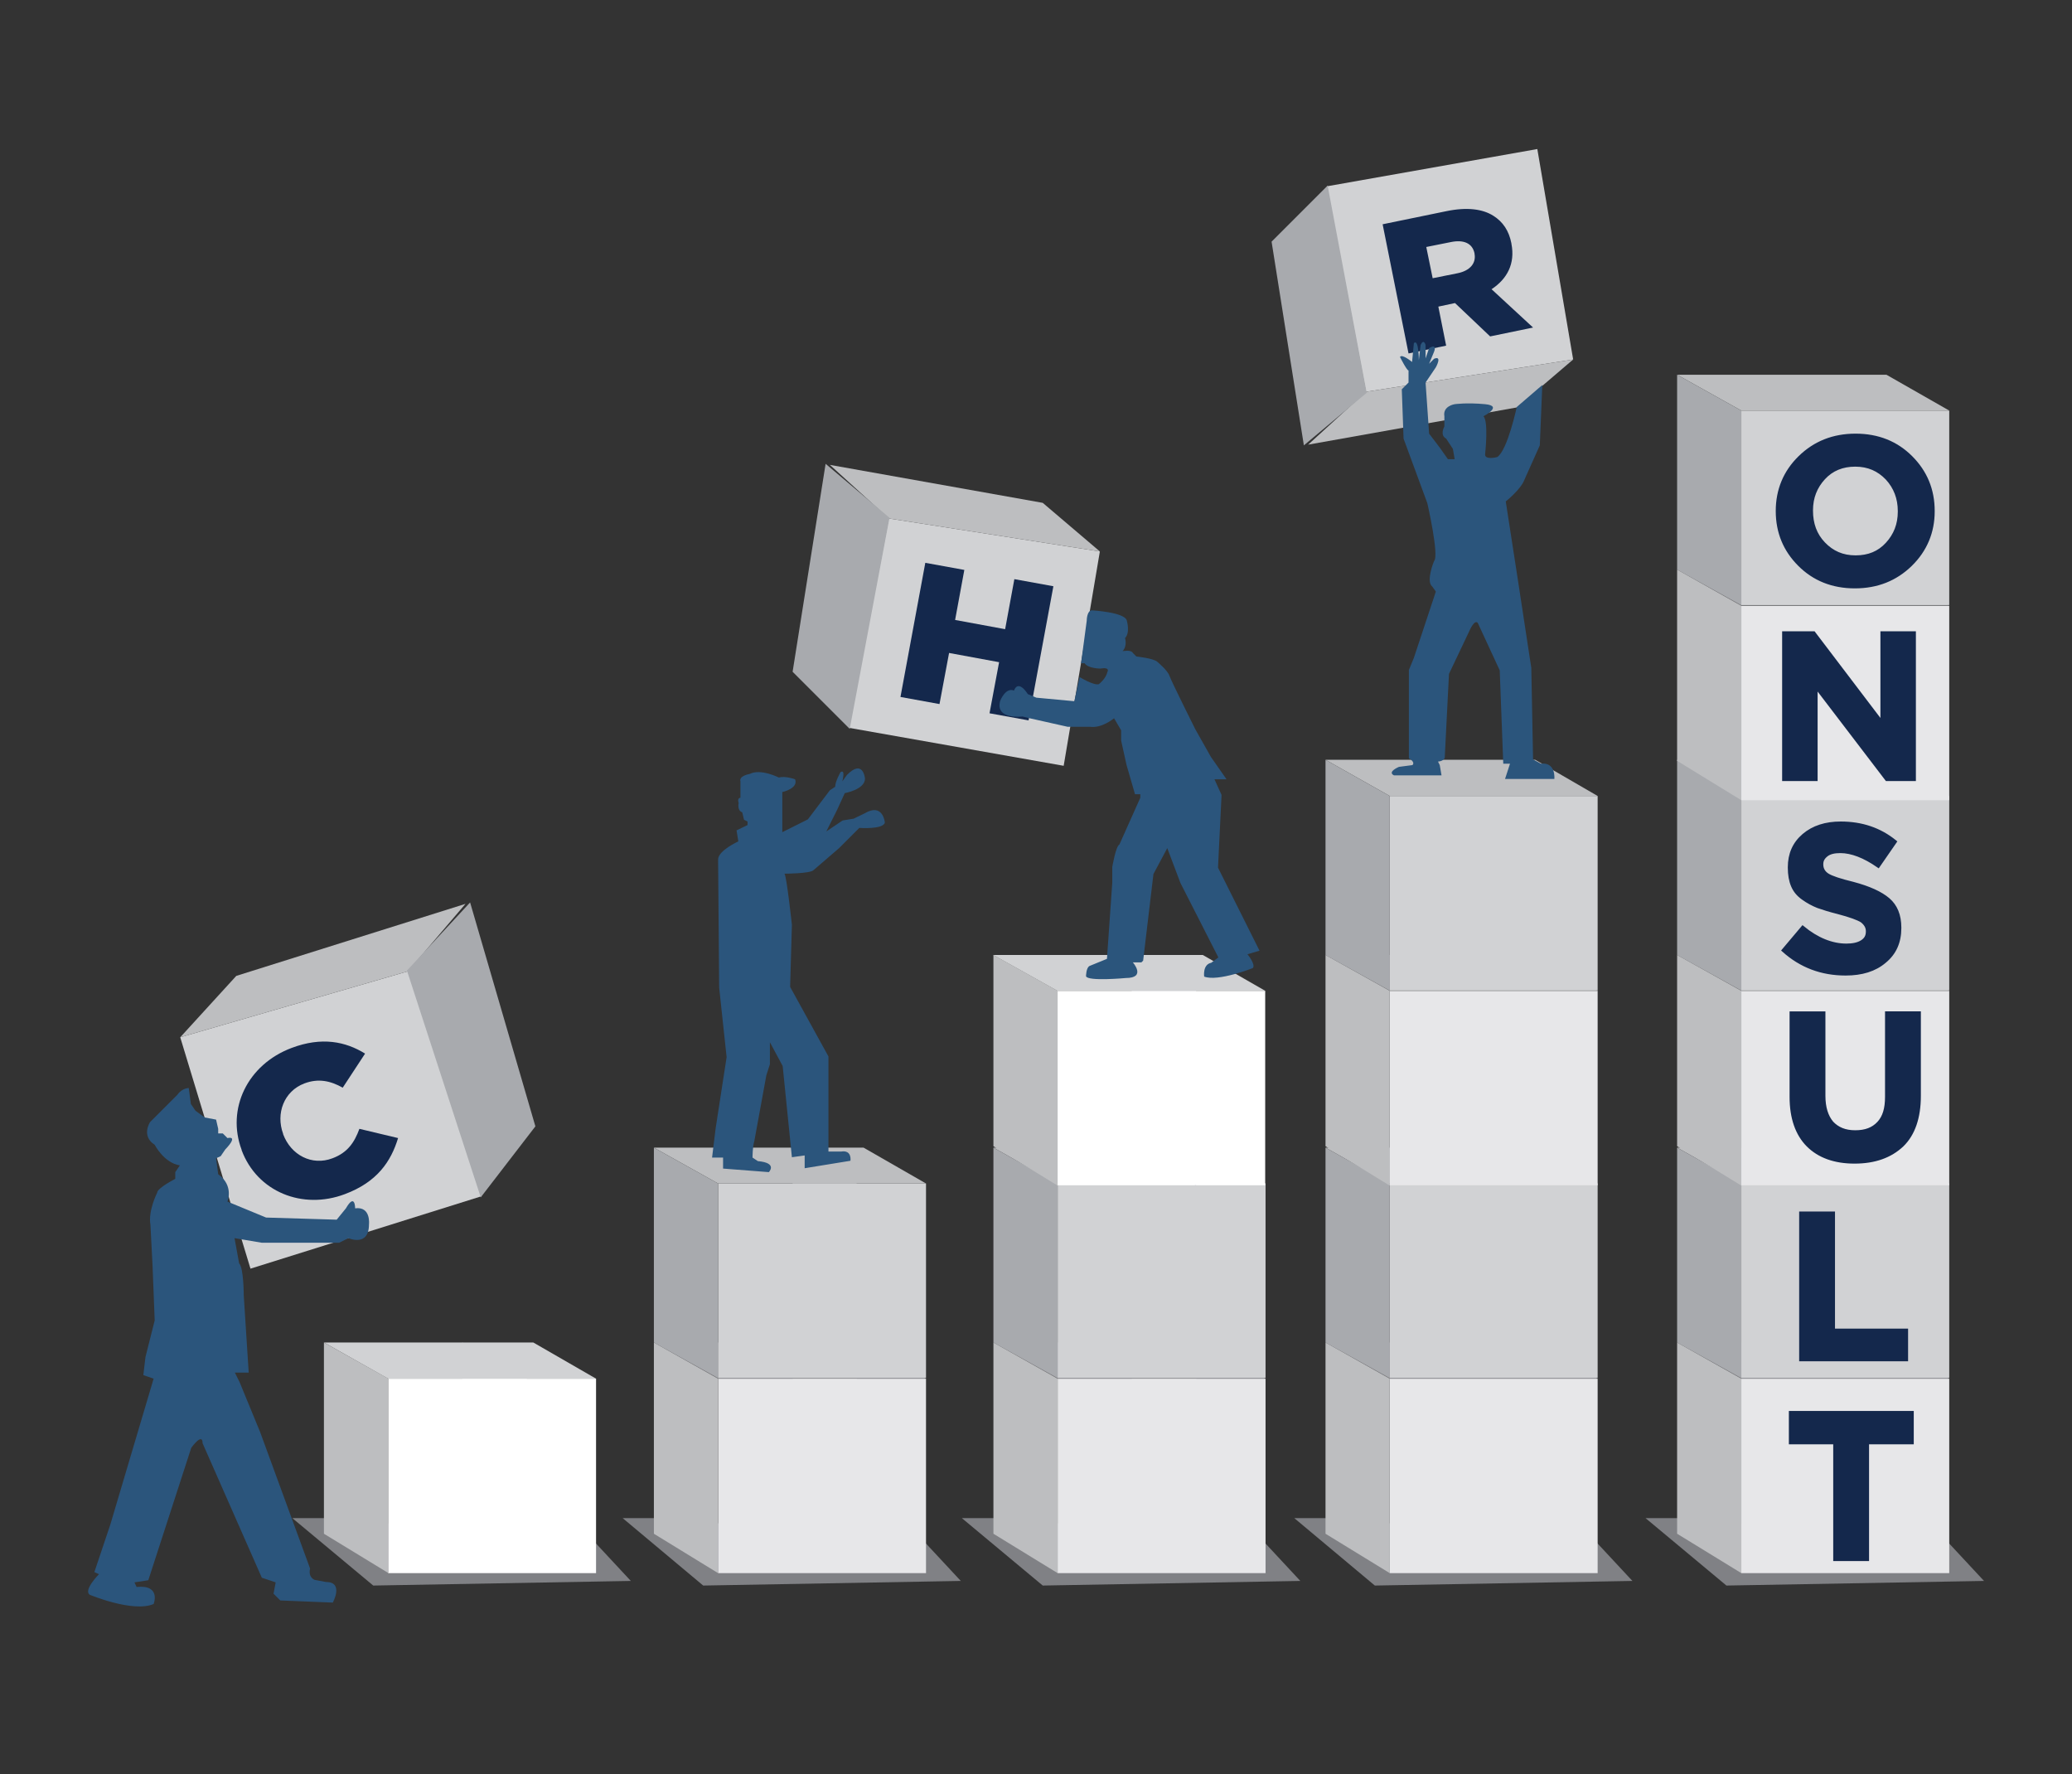<?xml version="1.0" encoding="utf-8"?>
<!-- Generator: Adobe Illustrator 21.0.0, SVG Export Plug-In . SVG Version: 6.00 Build 0)  -->
<svg version="1.1" id="Capa_1" xmlns="http://www.w3.org/2000/svg" xmlns:xlink="http://www.w3.org/1999/xlink" x="0px" y="0px"
	 viewBox="0 0 584 500" style="enable-background:new 0 0 584 500;" xml:space="preserve">
<rect x="0" y="0" width="584" height="500" fill="#333333" stroke="none"/>
<style type="text/css">
	.st0{fill:#94959A;}
	.st1{fill:#808185;}
	.st2{fill:#E7E7E9;}
	.st3{fill:#818286;}
	.st4{fill:#BDBEC0;}
	.st5{fill:#FFFFFF;}
	.st6{fill:#D1D2D4;}
	.st7{fill:#A8AAAE;}
	.st8{enable-background:new    ;}
	.st9{fill:#14284C;stroke:#14284C;stroke-miterlimit:10;}
	.st10{fill:#2B557C;}
	.st11{fill:#14284C;}
</style>
<g>
	<polygon class="st0" points="223.4,378.3 223.4,432.2 241.5,443.3 241.5,388.5 	"/>
	<polyline class="st1" points="184.3,427.8 175.5,427.8 198.2,446.8 270.8,445.5 260.1,434 	"/>
	<rect x="202.4" y="388.5" class="st2" width="58.6" height="54.8"/>
	<polygon class="st3" points="184.3,378.3 202.4,388.5 261,388.5 243.4,378.3 	"/>
	<polygon class="st4" points="184.3,378.3 184.3,432.2 202.4,443.3 202.4,388.5 	"/>
	<polygon class="st0" points="130.3,378.3 130.3,432.2 148.5,443.3 148.5,388.5 	"/>
	<polyline class="st1" points="91.3,427.8 82.4,427.8 105.2,446.8 177.8,445.5 167.1,434 	"/>
	<rect x="109.4" y="388.5" class="st5" width="58.6" height="54.8"/>
	<polygon class="st6" points="91.3,378.3 109.4,388.5 168,388.5 150.3,378.3 	"/>
	<polygon class="st0" points="223.4,323.4 223.4,377.3 241.5,388.3 241.5,333.5 	"/>
	<rect x="202.4" y="333.5" class="st6" width="58.6" height="54.8"/>
	<polygon class="st4" points="91.3,378.3 91.3,432.2 109.5,443.3 109.5,388.5 	"/>
	<polygon class="st4" points="184.3,323.4 202.4,333.5 261,333.5 243.4,323.4 	"/>
	<polygon class="st7" points="184.3,323.4 184.3,378.3 202.4,388.3 202.4,333.5 	"/>
	<polyline class="st1" points="373.6,427.8 364.8,427.8 387.5,446.8 460.1,445.5 449.4,434 	"/>
	<rect x="391.7" y="388.5" class="st2" width="58.6" height="54.8"/>
	<polygon class="st3" points="373.6,378.3 391.7,388.5 450.3,388.5 432.7,378.3 	"/>
	<polygon class="st4" points="373.6,378.3 373.6,432.2 391.7,443.3 391.7,388.5 	"/>
	<rect x="391.7" y="333.5" class="st6" width="58.6" height="54.8"/>
	<polygon class="st4" points="373.6,323.4 391.7,333.5 450.3,333.5 432.7,323.4 	"/>
	<polygon class="st7" points="373.6,323.4 373.6,378.3 391.7,388.3 391.7,333.5 	"/>
	<rect x="391.7" y="279.2" class="st2" width="58.6" height="54.8"/>
	<polygon class="st3" points="373.6,269.1 391.7,279.2 450.3,279.2 432.7,269.1 	"/>
	<polygon class="st4" points="373.6,269.1 373.6,323 391.7,334.1 391.7,279.2 	"/>
	<rect x="391.7" y="224.3" class="st6" width="58.6" height="54.8"/>
	<polygon class="st4" points="373.6,214.1 391.7,224.3 450.3,224.3 432.7,214.1 	"/>
	<polygon class="st7" points="373.6,214.1 373.6,269.1 391.7,279.1 391.7,224.3 	"/>
	<polyline class="st1" points="472.7,427.8 463.8,427.8 486.6,446.8 559.2,445.5 548.5,434 	"/>
	<rect x="490.8" y="388.5" class="st2" width="58.6" height="54.8"/>
	<polygon class="st3" points="472.7,378.3 490.8,388.5 549.4,388.5 531.7,378.3 	"/>
	<polygon class="st4" points="472.7,378.3 472.7,432.2 490.8,443.3 490.8,388.5 	"/>
	<rect x="490.8" y="333.5" class="st6" width="58.6" height="54.8"/>
	<polygon class="st4" points="472.7,323.4 490.8,333.5 549.4,333.5 531.7,323.4 	"/>
	<polygon class="st7" points="472.7,323.4 472.7,378.3 490.8,388.3 490.8,333.5 	"/>
	<rect x="490.8" y="279.2" class="st2" width="58.6" height="54.8"/>
	<polygon class="st3" points="472.7,269.1 490.8,279.2 549.4,279.2 531.7,269.1 	"/>
	<polygon class="st4" points="472.7,269.1 472.7,323 490.8,334.1 490.8,279.2 	"/>
	<rect x="490.8" y="224.3" class="st6" width="58.6" height="54.8"/>
	<polygon class="st4" points="472.7,214.1 490.8,224.3 549.4,224.3 531.7,214.1 	"/>
	<polygon class="st7" points="472.7,214.1 472.7,269.1 490.8,279.1 490.8,224.3 	"/>
	<rect x="490.8" y="170.7" class="st2" width="58.6" height="54.8"/>
	<polygon class="st3" points="472.7,160.5 490.8,170.7 549.4,170.7 531.7,160.5 	"/>
	<polygon class="st4" points="472.7,160.5 472.7,214.4 490.8,225.5 490.8,170.7 	"/>
	<rect x="490.8" y="115.7" class="st6" width="58.6" height="54.8"/>
	<polygon class="st4" points="472.7,105.6 490.8,115.7 549.4,115.7 531.7,105.6 	"/>
	<polygon class="st7" points="472.7,105.6 472.7,160.5 490.8,170.5 490.8,115.7 	"/>
	<polygon class="st0" points="319,378.3 319,432.2 337.2,443.3 337.2,388.5 	"/>
	<polyline class="st1" points="280,427.8 271.1,427.8 293.9,446.8 366.5,445.5 355.8,434 	"/>
	<rect x="298.1" y="388.5" class="st2" width="58.6" height="54.8"/>
	<polygon class="st3" points="280,378.3 298.1,388.5 356.7,388.5 339,378.3 	"/>
	<polygon class="st4" points="280,378.3 280,432.2 298.1,443.3 298.1,388.5 	"/>
	<polygon class="st0" points="319,323.4 319,377.3 337.2,388.3 337.2,333.5 	"/>
	<rect x="298.1" y="333.5" class="st6" width="58.6" height="54.8"/>
	<polygon class="st4" points="280,323.4 298.1,333.5 356.7,333.5 339,323.4 	"/>
	<polygon class="st7" points="280,323.4 280,378.3 298.1,388.3 298.1,333.5 	"/>
	<polygon class="st0" points="319,269.1 319,323 337.1,334.1 337.1,279.2 	"/>
	<rect x="298" y="279.2" class="st5" width="58.6" height="54.8"/>
	<polygon class="st6" points="279.9,269.1 298,279.2 356.6,279.2 339,269.1 	"/>
	<polygon class="st4" points="280,269.1 280,323 298.1,334.1 298.1,279.2 	"/>
	<g class="st8">
		<path class="st9" d="M517.2,439.4v-32.9h-12.5v-8.4h34.2v8.4h-12.6v32.9H517.2z"/>
	</g>
	<g class="st8">
		<path class="st9" d="M507.6,383.1v-41.2h9.1v33h20.6v8.2H507.6z"/>
	</g>
	<g class="st8">
		<path class="st9" d="M522.7,327.4c-5.6,0-10-1.6-13.1-4.7c-3.1-3.1-4.7-7.7-4.7-13.6v-23.6h9.1v23.3c0,3.3,0.8,5.8,2.3,7.6
			c1.6,1.7,3.7,2.6,6.6,2.6s5-0.8,6.6-2.5c1.6-1.7,2.3-4.1,2.3-7.4v-23.6h9.1v23.3c0,6.1-1.6,10.8-4.8,13.9
			C532.8,325.8,528.4,327.4,522.7,327.4z"/>
	</g>
	<g class="st8">
		<path class="st9" d="M520.2,274.4c-6.8,0-12.6-2.2-17.5-6.6l5.4-6.4c4,3.3,8.2,5,12.3,5c1.8,0,3.3-0.3,4.4-1
			c1.1-0.7,1.6-1.6,1.6-2.9v-0.1c0-1.2-0.6-2.1-1.6-2.9c-1.1-0.7-3.3-1.5-6.7-2.4c-2.4-0.6-4.3-1.2-5.7-1.7
			c-1.5-0.6-2.8-1.3-4.2-2.3s-2.3-2.1-2.9-3.5c-0.6-1.4-0.9-3.1-0.9-5.1v-0.1c0-3.7,1.3-6.7,4-9c2.7-2.3,6.2-3.4,10.4-3.4
			c5.9,0,11,1.7,15.3,5.2l-4.7,6.8c-3.9-2.7-7.5-4.1-10.7-4.1c-1.7,0-3,0.3-3.9,1c-0.9,0.7-1.4,1.5-1.4,2.6v0.1c0,1.3,0.6,2.3,1.7,3
			c1.1,0.7,3.5,1.5,7.2,2.4c4.5,1.2,7.8,2.7,9.9,4.5s3.2,4.4,3.2,7.9v0.1c0,4-1.4,7.1-4.2,9.4C528.4,273.3,524.7,274.4,520.2,274.4z
			"/>
	</g>
	<g class="st8">
		<path class="st9" d="M502.8,219.6v-41.2h8.4l19.3,25.4v-25.4h9v41.2h-7.7l-20-26.2v26.2H502.8z"/>
	</g>
	<g class="st8">
		<path class="st9" d="M538.5,159.1c-4.2,4.1-9.4,6.2-15.7,6.2c-6.3,0-11.5-2.1-15.6-6.2c-4.1-4.1-6.2-9.1-6.2-15.1V144
			c0-5.9,2.1-11,6.3-15.1c4.2-4.1,9.4-6.2,15.7-6.2s11.5,2.1,15.6,6.2c4.1,4.1,6.2,9.1,6.2,15.1v0.1
			C544.8,149.9,542.7,155,538.5,159.1z M514,153.2c2.4,2.5,5.3,3.8,9,3.8s6.6-1.2,8.9-3.7c2.3-2.5,3.5-5.5,3.5-9.1V144
			c0-3.6-1.2-6.7-3.5-9.2c-2.4-2.5-5.3-3.8-9-3.8c-3.6,0-6.6,1.2-8.9,3.7c-2.3,2.5-3.5,5.5-3.5,9.1v0.1
			C510.5,147.6,511.6,150.7,514,153.2z"/>
	</g>
	<polygon class="st6" points="50.8,292.3 70.6,357.5 135.7,337.1 115,273.7 	"/>
	<polygon class="st4" points="66.6,275 131.2,254.7 115,273.7 50.8,292.3 	"/>
	<polygon class="st7" points="150.9,317.4 132.5,254.3 114.7,273.5 135.5,337.4 	"/>
	<polygon class="st6" points="443.4,101.3 433.3,42 374,52.5 385,110.4 	"/>
	<polygon class="st4" points="427.6,114.8 368.7,125.3 385,110.4 443.4,101.3 	"/>
	<path class="st10" d="M202.7,278.3l2.1,19.6l-3.1,20.1l-1,8.2h3.1v3.1l12.9,1c0,0,2.6-2.6-3.1-3.1l-1.5-1c0,0,0-3.1,0.5-4.6
		L216,303l1-3.1v-6.2l3.6,6.7l2.6,25.7l3.6-0.5v3.6l12.9-2.1c0,0,0.5-3.1-2.6-2.6h-3.6v-26.8l-10.8-19.6l0.5-17.5
		c0,0-1.5-13.9-2.1-14.4c0,0,7.2,0,8.2-1l7.2-6.2l5.7-5.7c0,0,6.7,0.5,7.2-1.5c0,0-0.5-5.7-5.7-2.6l-3.1,1.5l-3.1,0.5l-4.6,3.1
		l3.1-6.2l2.1-4.6c0,0,5.7-1,5.7-4.1c0,0-0.5-5.7-5.1-1l-1.3,1.8c0,0,1-3.6-0.5-2.6c0,0-1.5,2.6-1.5,4.1l-1.5,1l-6.2,8.2l-7.2,3.6
		v-11.3c0,0,4.6-1,3.6-3.6c0,0-2.6-1-4.6-0.5c0,0-5.1-2.6-8.2-1c0,0-3.1,0.5-2.6,2.1v4.6c0,0-1,0-0.5,1.5c0,0-0.5,2.1,1,2.6l0.5,2.1
		l1,0.5v1l-3.1,1.5l0.5,3.1c0,0-5.7,2.6-5.7,5.1L202.7,278.3z"/>
	<polygon class="st7" points="358.4,68.1 367.5,125.5 385.2,110.7 374.2,52.3 	"/>
	<polygon class="st6" points="310,155.4 299.8,215.8 239.3,205.1 250.5,146.1 	"/>
	<polygon class="st4" points="293.9,141.7 233.9,131 250.5,146.1 310,155.4 	"/>
	<polygon class="st7" points="223.4,189.3 232.7,130.7 250.7,145.9 239.5,205.4 	"/>
	<path class="st11" d="M68.1,324.1V324c-4.3-11.5,1.6-24,14.1-28.7c8.5-3.2,15.2-1.8,20.7,1.6l-6.3,9.6c-3.4-1.9-6.8-2.7-10.8-1.2
		c-5.8,2.2-8.1,8.5-6,14.2v0.1c2.2,5.9,8.1,9,13.9,6.8c4.3-1.6,6.2-4.5,7.6-8.3l10.9,2.6c-2,6.6-5.9,12.4-15,15.8
		C85.3,341,72.5,335.9,68.1,324.1z"/>
	<path class="st11" d="M389.7,63.2l18-3.7c5.8-1.2,10.2-0.6,13.2,1.3c2.7,1.7,4.4,4.2,5.1,7.8v0.1c1.1,5.6-1.2,9.9-5.6,12.8
		l11.7,10.8L420,94.8l-9.9-9.4l-4.7,1l2.2,11L397,99.6L389.7,63.2z M410.8,77c3.5-0.7,5.3-2.8,4.8-5.5v-0.1
		c-0.6-2.9-3.1-3.9-6.6-3.2l-7,1.4l1.8,8.8L410.8,77z"/>
	<path class="st11" d="M260.8,158.6l11,2l-2.6,14.1l14.1,2.6l2.6-14.1l11,2l-7,37.8l-11-2l2.7-14.4l-14.1-2.6l-2.7,14.4l-11-2
		L260.8,158.6z"/>
	<path class="st10" d="M306.3,174.9c0,0,0-2.9,1.5-2.9c0,0,9.3,0.5,9.8,2.9c0,0,1,3.4-0.5,4.9c0,0,0.7,2.2-0.7,3.7
		c0,0,2.4-0.5,2.9,0.5l1,1c0,0,4.9,0.5,5.9,1.5c0,0,2.9,2.4,3.4,3.9s7.3,15.1,7.3,15.1l4.4,7.8l4.4,6.3h-3.4l2,4.4l-1,20.5
		l11.7,23.4l-3.4,1c0,0,2.4,2.9,1.5,3.9c0,0-9.8,3.9-13.7,2.4c0,0-0.5-3.4,2-3.9l2-1.5l-10.7-21L329,239l-3.9,7.3l-2.9,24.4
		l-0.5,0.5h-2.4c0,0,3.9,4.4-2,4.4c0,0-10.7,1-11.2-0.5c0,0,0-2.4,1-2.9l4.9-2l1.5-21.5v-4.4c0,0,1-5.9,2-6.3l5.9-13.2v-1h-1.5
		l-2.4-8.3l-1.5-6.8v-2.9l-2-3.4c0,0-3.4,2.9-6.8,2.4h-6.3l-10.7-2.4l-2-0.5c0,0-7.8,1-6.3-4.4c0,0,1.5-3.9,3.9-2.9c0,0,1-3.4,3.9,1
		l2.4,1l10.7,1l1.5-6.8c0,0,3.9,2.4,5.4,2c0,0,2-1.5,2.4-3.4c0,0,1-1.5-2-1c0,0-3.4,0-4.4-1.5h-1L306.3,174.9z"/>
	<path class="st10" d="M408.4,189.9l5.7-12c0,0,1.4-3.4,2.4-2.4l6.2,13.4l1,26.3h1.9l-1.4,4.3h13.9c0,0,0.5-4.8-3.8-4.3l-2.2-1.2
		l-0.5-25.8l-3.8-24.9l-3.4-22c0,0,4.3-3.4,5.3-6.2l4.3-9.6l0.7-17l-7.2,6.2c0,0-2.6,12.2-5.5,14.1c0,0-3.8,1-3.4-1
		c0,0,1-9.1-0.5-10.5c0,0,5.7-2.9,0.5-3.4c-5.3-0.5-8.6,0-8.6,0s-3.4,0.5-2.9,3.4v2.9c0,0-1.4,2.4,0.5,3.4l1.9,2.9l0.5,2.9h-1.9
		l-2.4-3.4l-2.9-3.8l-1-14.4l2.9-4.3c0,0,1.9-3.4-0.5-2.4l-1.4,1.4l1.4-3.4c0,0,1-2.4-1.4-1l-1,2.9v-3.8c0,0-0.5-1.9-1.4,0l-0.5,4.3
		c0,0,0-6.2-1.4-4.8L398,102c0,0-2.9-2.4-3.4-1.4c0,0,1.9,3.8,2.4,3.8v3.4l-1.9,1.9l0.5,13.9l6.7,18.2c0,0,3.4,14.8,1.9,16.3
		c0,0-2.4,5.7-0.5,7.2l1,1.4l-6.2,18.7l-1.4,3.4v24.9c0,0,1.9,1,1,1.9l-3.8,0.5c0,0-3.4,1.4-1.4,2.4h11.5h1.9l-0.5-2.9l-0.5-1
		c0,0,1.4,0,1.9-1L408.4,189.9z"/>
	<path class="st10" d="M43.3,388.5l-12.2,41.1L26.6,443c0,0,0,0,1.3,0.6c0,0-4.5,4.5-2.6,5.8c0,0,12.2,5.1,18,2.6
		c0,0,2.2-5.5-4.8-4.8l-0.6-1.3l3.9-0.6L53.9,408c0,0,3.2-4.5,3.2-1.3l16.7,37.9l3.9,1.3l-0.6,3.2L79,451l14.8,0.6
		c0,0,3.2-5.8-1.9-5.8l-3.2-0.6c0,0-1.9-0.6-1.3-3.2l-14.1-38.5l-5.8-14.1l-1.3-2.6h3.9L68.7,365c0,0,0-7.7-1.3-9l-1.3-7.1l7.7,1.3
		h21.8l2.6-1.3c0,0,5.8,2.6,5.8-3.9c0,0,0.6-5.1-3.9-4.5c0,0,0-4.5-2.6,0l-2.6,3.2L75,343.1l-10.9-4.5c0,0,1.9-4.5-2.6-7.7l-0.6-4.5
		l1.3-0.6l1.3-1.9c0,0,3.9-3.9,0.6-3.2l-1.3-1.3h-1.3v-1.3l-0.6-2.6l-3.2-0.6l-2.6-1.9l-1.3-1.9l-0.6-4.5c0,0-1.9,0-3.2,1.9
		l-3.2,3.2l-4.5,4.5c0,0-2.6,3.9,1.3,6.4c0,0,2.6,5.1,7.1,5.8l-1.3,1.9v1.9c0,0-5.1,2.6-5.1,3.9c0,0-2.6,5.1-1.9,9l0.6,11.6
		l0.6,15.4L41,382.4l-0.6,5.1L43.3,388.5z"/>
</g>
</svg>

